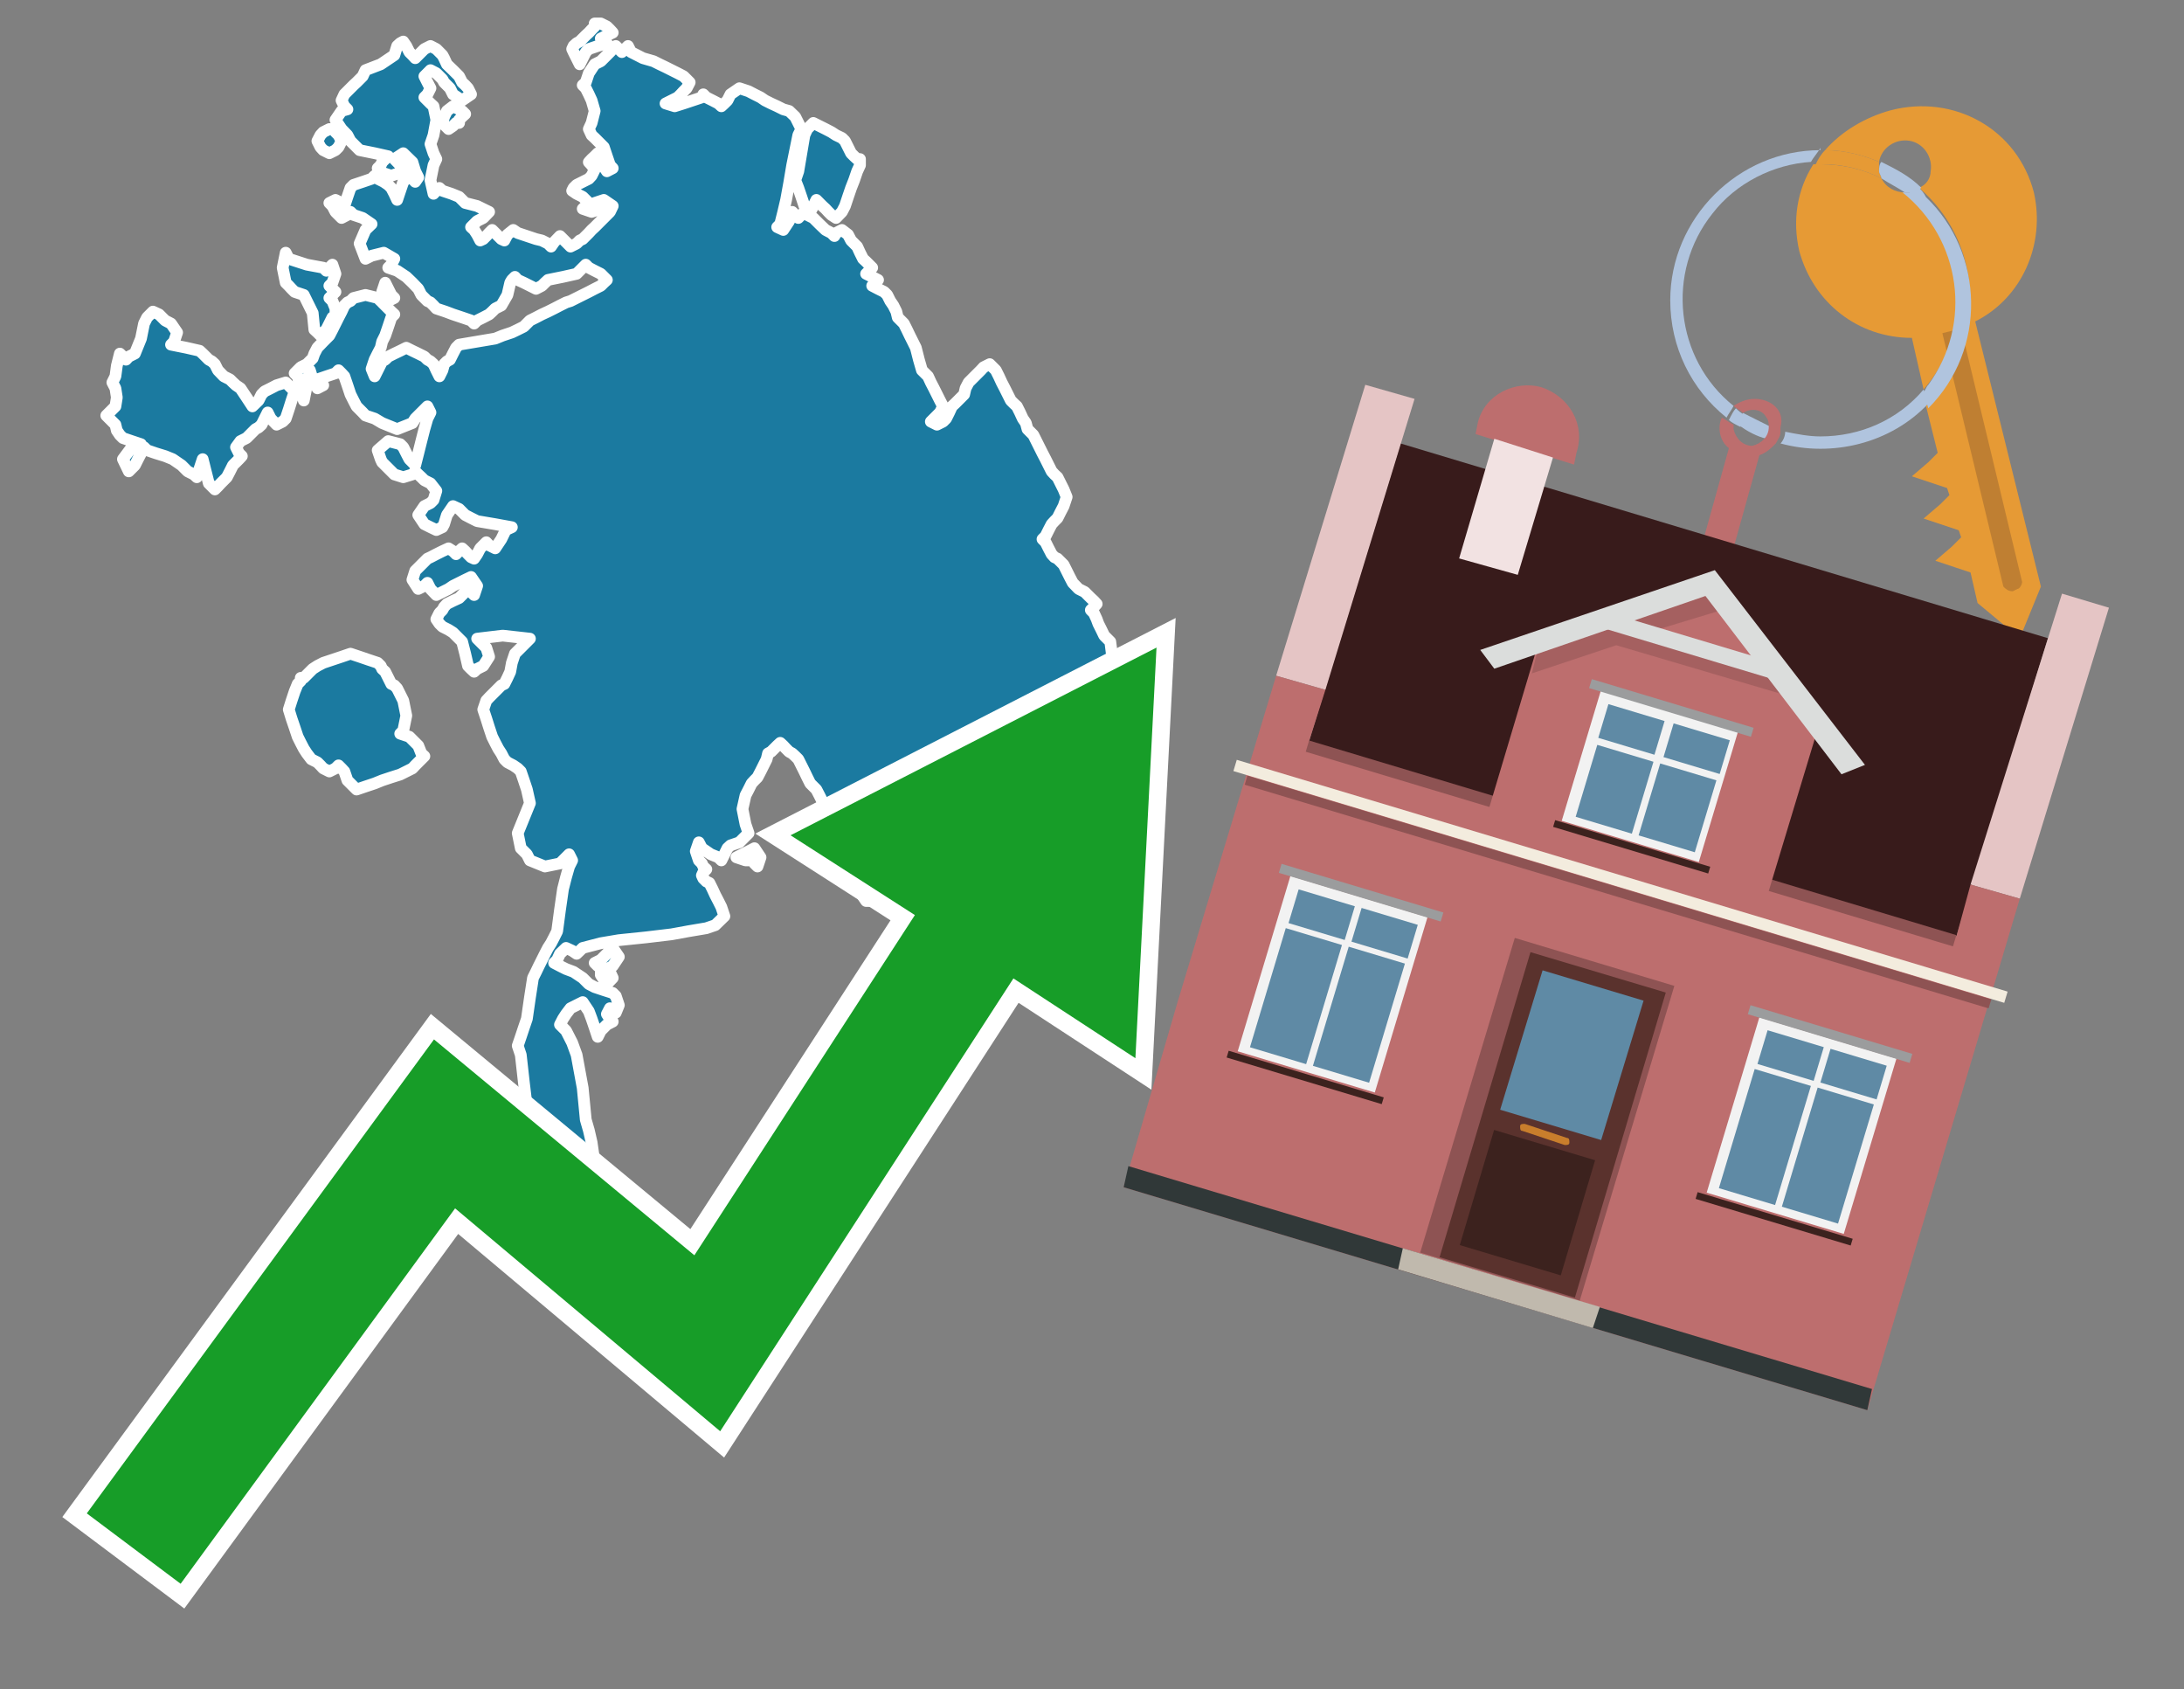 <?xml version="1.0" encoding="utf-8"?>
<!-- Generator: Adobe Illustrator 26.0.3, SVG Export Plug-In . SVG Version: 6.00 Build 0)  -->
<svg version="1.1" id="Text" xmlns="http://www.w3.org/2000/svg" xmlns:xlink="http://www.w3.org/1999/xlink" x="0px" y="0px"
	 width="93.1px" height="72px" viewBox="0 0 93.1 72" style="enable-background:new 0 0 93.1 72;" xml:space="preserve">
<rect x="0" y="0" width="93.1" height="72" fill="#808080" stroke="none"/>
<style type="text/css">
	.st0{fill:#1B7AA0;stroke:#FFFFFF;stroke-width:0.5;stroke-linejoin:round;}
	.st1{fill:none;stroke:#FFFFFF;stroke-width:1.5;stroke-miterlimit:10;}
	.st2{fill:#179D28;}
	.st3{fill:#E69A35;}
	.st4{fill:#B0C4DE;}
	.st5{fill:#BD6E6E;}
	.st6{fill:#BF7F32;}
	.st7{fill-rule:evenodd;clip-rule:evenodd;fill:#381B1B;}
	.st8{fill-rule:evenodd;clip-rule:evenodd;fill:#E5C5C5;}
	.st9{fill-rule:evenodd;clip-rule:evenodd;fill:#BD6E6E;}
	.st10{fill-rule:evenodd;clip-rule:evenodd;fill:#303838;}
	.st11{fill-rule:evenodd;clip-rule:evenodd;fill:#8E5353;}
	.st12{fill-rule:evenodd;clip-rule:evenodd;fill:#F3ECDE;}
	.st13{fill-rule:evenodd;clip-rule:evenodd;fill:#F2E2E2;}
	.st14{fill-rule:evenodd;clip-rule:evenodd;fill:#C0B9AD;}
	.st15{fill:#5A322D;}
	.st16{fill:#5F8AA5;}
	.st17{fill:#3C221E;}
	.st18{fill:#C87E2C;}
	.st19{opacity:0.5;fill-rule:evenodd;clip-rule:evenodd;fill:#8E5353;}
	.st20{fill-rule:evenodd;clip-rule:evenodd;fill:#DBDDDC;}
	.st21{fill-rule:evenodd;clip-rule:evenodd;fill:#F2F2F2;}
	.st22{fill-rule:evenodd;clip-rule:evenodd;fill:#5F8AA5;}
	.st23{fill-rule:evenodd;clip-rule:evenodd;fill:#9B9C9D;}
	.st24{fill-rule:evenodd;clip-rule:evenodd;fill:#3C221E;}
</style>
<path class="st0" d="M25.48,41.17L25.35,41.04L25.61,40.91L25.87,40.65L26.12,40.4L26.38,40.78L26.12,41.17L25.87,41.3L26.0,41.42L26.12,41.68L25.87,41.94L25.61,41.55L25.61,41.17ZM31.78,36.67L31.39,36.54L31.65,36.41L31.91,36.28L32.16,36.15L32.42,36.54L32.29,36.93L32.16,36.8L32.16,36.67ZM38.91,39.69L38.66,39.43L38.91,39.17L39.17,39.43L39.17,39.69ZM36.92,38.4L36.66,38.02L36.79,37.63L36.92,37.76L37.05,37.89L37.18,38.15L37.18,38.4ZM16.29,12.89L16.42,13.02L16.55,13.15L16.68,13.28L16.81,13.4L16.68,13.53L16.55,13.92L16.42,14.3L16.29,14.56L16.23,14.82L16.1,15.07L15.97,15.33L15.84,15.72L15.97,16.04L16.1,15.78L16.23,15.52L16.29,15.4L16.42,15.33L16.55,15.2L16.81,15.07L17.06,14.95L17.32,14.82L17.58,14.95L17.83,15.07L18.09,15.2L18.22,15.33L18.35,15.4L18.48,15.52L18.6,15.78L18.73,16.04L18.86,15.78L18.93,15.52L19.05,15.4L19.18,15.33L19.31,15.07L19.44,14.82L19.57,14.69L20.34,14.56L21.11,14.43L21.43,14.3L21.82,14.17L22.07,14.05L22.33,13.92L22.46,13.79L22.59,13.66L22.85,13.53L23.1,13.4L23.36,13.28L23.62,13.15L23.87,13.02L24.13,12.89L24.32,12.83L24.58,12.7L24.84,12.57L25.1,12.44L25.35,12.31L25.61,12.18L25.74,12.05L25.87,11.93L25.74,11.8L25.61,11.67L25.35,11.54L25.1,11.41L24.97,11.28L24.84,11.41L24.71,11.54L24.58,11.67L24.0,11.8L23.36,11.93L23.23,12.05L23.1,12.18L22.85,12.31L22.59,12.18L22.33,12.05L22.07,11.93L21.95,11.8L21.82,11.93L21.75,12.05L21.63,12.57L21.37,13.02L21.11,13.15L20.98,13.28L20.85,13.4L20.6,13.53L20.34,13.66L20.21,13.79L20.08,13.66L19.7,13.53L19.31,13.4L18.99,13.28L18.6,13.15L18.48,13.02L18.35,12.89L18.22,12.83L18.09,12.7L17.96,12.57L17.83,12.31L17.58,12.05L17.32,11.8L16.93,11.54L16.55,11.41L16.68,11.28L16.81,11.03L16.36,10.77L15.84,10.9L15.58,11.03L15.33,10.38L15.58,9.8L15.84,9.55L15.46,9.29L15.07,9.16L14.94,9.03L14.81,9.16L14.56,9.29L14.3,9.03L14.17,8.78L14.04,8.65L14.3,8.52L14.56,8.65L14.68,8.78L14.81,8.39L14.94,8.01L15.07,7.88L15.46,7.75L15.84,7.62L15.97,7.49L16.1,7.62L16.36,7.75L16.55,7.88L16.68,8.01L16.81,8.26L16.93,8.52L17.06,8.13L17.19,7.75L17.32,7.62L17.45,7.49L17.58,7.62L17.7,7.75L17.83,7.56L17.7,7.3L17.58,6.91L17.19,6.53L16.81,6.78L17.06,7.04L17.32,7.17L17.19,7.3L17.06,7.36L16.68,7.49L16.29,7.36L16.23,7.3L16.1,7.17L16.23,7.04L16.29,6.91L16.42,6.78L16.55,6.66L15.97,6.53L15.33,6.4L15.2,6.27L15.07,6.14L14.94,6.01L14.81,5.76L14.56,5.5L14.3,5.11L14.56,4.73L14.81,4.66L14.68,4.53L14.56,4.28L14.68,4.02L14.81,3.89L14.94,3.76L15.07,3.63L15.2,3.51L15.33,3.38L15.46,3.25L15.58,2.99L16.23,2.74L16.81,2.35L16.93,1.96L17.06,1.84L17.19,1.77L17.32,1.96L17.45,2.22L17.58,2.35L17.7,2.48L17.83,2.35L17.96,2.22L18.09,2.09L18.35,1.96L18.6,2.09L18.73,2.22L18.86,2.35L18.93,2.48L19.05,2.74L19.31,2.99L19.57,3.25L19.7,3.51L19.83,3.63L19.95,3.76L20.08,4.02L19.7,4.28L19.31,4.02L19.18,3.76L19.05,3.63L18.93,3.51L18.86,3.38L18.73,3.25L18.6,3.12L18.35,2.99L18.09,3.25L18.22,3.51L18.35,3.76L18.22,4.02L18.09,4.15L18.22,4.28L18.35,4.41L18.48,4.53L18.6,5.11L18.48,5.76L18.35,6.14L18.48,6.53L18.6,6.78L18.48,7.04L18.35,7.68L18.48,8.26L18.6,8.13L18.73,8.01L18.86,8.13L19.25,8.26L19.57,8.39L19.7,8.52L19.83,8.65L20.34,8.78L20.85,9.03L20.6,9.29L20.34,9.42L20.21,9.55L20.08,9.68L20.21,9.8L20.34,10.0L20.47,10.25L20.6,10.19L20.73,10.06L20.85,9.93L20.98,9.8L21.11,9.93L21.24,10.06L21.37,10.19L21.5,10.25L21.63,10.0L21.88,9.8L22.07,9.93L22.46,10.06L22.85,10.19L23.1,10.25L23.36,10.38L23.49,10.51L23.62,10.32L23.87,10.06L24.13,10.32L24.32,10.51L24.58,10.38L24.71,10.25L24.84,10.19L24.97,10.06L25.1,9.93L25.22,9.8L25.35,9.68L25.48,9.55L25.61,9.42L25.74,9.29L25.87,9.16L26.0,9.03L26.12,8.78L25.74,8.52L25.35,8.65L25.48,8.78L25.61,8.9L25.22,9.03L24.84,8.9L24.97,8.78L25.1,8.65L24.97,8.52L24.84,8.39L24.58,8.26L24.39,8.13L24.45,8.01L24.58,7.88L24.84,7.75L25.1,7.62L25.22,7.49L25.35,7.23L25.22,7.04L25.1,6.91L25.22,6.78L25.35,6.66L25.48,6.53L25.61,6.91L25.87,7.3L26.12,7.17L26.0,7.04L25.87,6.66L25.74,6.27L25.61,6.14L25.48,6.01L25.35,5.88L25.22,5.76L25.1,5.5L25.22,5.24L25.35,4.73L25.22,4.28L25.1,4.02L24.97,3.76L24.84,3.63L24.97,3.51L25.1,3.12L25.35,2.74L25.61,2.61L25.74,2.48L25.87,2.35L26.0,2.22L26.12,2.09L26.25,1.96L26.38,2.09L26.51,2.22L26.64,2.09L26.77,1.96L26.9,2.22L27.41,2.48L27.86,2.61L28.12,2.74L28.37,2.86L28.63,2.99L28.89,3.12L29.14,3.25L29.4,3.51L29.27,3.76L29.14,3.89L29.02,4.02L28.89,4.15L28.63,4.28L28.37,4.41L28.76,4.53L29.14,4.41L29.53,4.28L29.92,4.15L29.98,4.02L30.11,4.15L30.37,4.28L30.62,4.41L30.75,4.53L30.88,4.41L31.01,4.28L31.14,4.02L31.52,3.76L31.91,3.89L32.16,4.02L32.42,4.15L32.61,4.28L32.87,4.41L33.13,4.53L33.39,4.66L33.64,4.73L33.9,4.98L34.03,5.24L34.16,5.5L34.03,5.76L33.9,6.4L33.77,7.04L33.64,7.81L33.51,8.52L33.39,9.03L33.26,9.55L33.13,9.68L33.39,9.8L33.64,9.42L33.77,9.03L33.9,9.16L34.03,9.29L34.16,9.16L34.29,9.03L34.41,9.16L34.67,9.29L34.93,9.55L35.19,9.8L35.44,9.93L35.57,10.06L35.64,9.93L35.89,9.8L36.15,10.0L36.28,10.25L36.41,10.38L36.54,10.51L36.66,10.77L36.79,11.03L36.92,11.15L37.05,11.28L37.18,11.41L37.05,11.54L36.92,11.67L37.18,11.8L37.43,11.93L37.31,12.05L37.18,12.18L37.43,12.31L37.69,12.44L37.82,12.57L37.95,12.83L38.08,13.02L38.21,13.28L38.27,13.53L38.4,13.66L38.53,13.79L38.66,14.05L38.78,14.3L38.91,14.56L39.04,14.82L39.17,15.33L39.3,15.78L39.43,15.91L39.56,16.04L39.68,16.3L39.81,16.55L39.94,16.81L40.07,17.07L40.2,17.32L40.07,17.58L39.94,17.71L39.81,17.84L39.68,17.97L39.94,18.1L40.2,17.97L40.33,17.84L40.46,17.58L40.58,17.32L40.71,17.2L40.84,17.07L40.97,16.94L41.1,16.81L41.16,16.55L41.29,16.3L41.42,16.17L41.55,16.04L41.68,15.91L41.81,15.78L41.93,15.65L42.19,15.52L42.45,15.78L42.58,16.04L42.7,16.3L42.83,16.55L42.96,16.81L43.09,17.07L43.22,17.2L43.35,17.32L43.48,17.58L43.6,17.84L43.73,18.03L43.8,18.29L43.93,18.42L44.05,18.54L44.18,18.8L44.31,19.06L44.44,19.32L44.57,19.57L44.7,19.83L44.83,20.09L44.95,20.22L45.08,20.34L45.21,20.6L45.34,20.86L45.47,21.18L45.34,21.57L45.21,21.82L45.08,22.08L44.95,22.21L44.83,22.34L44.7,22.59L44.57,22.85L44.44,22.98L44.57,23.11L44.7,23.37L44.83,23.62L44.95,23.75L45.08,23.81L45.21,23.94L45.34,24.07L45.47,24.33L45.6,24.59L45.73,24.84L45.98,25.1L46.24,25.23L46.37,25.36L46.5,25.49L46.63,25.61L46.75,25.74L46.63,25.87L46.5,26.0L46.63,26.13L46.75,26.39L46.82,26.58L46.95,26.84L47.07,27.09L47.2,27.22L47.33,27.35L47.46,28.38L47.33,29.34L47.2,30.11L47.07,30.88L46.95,31.53L46.82,32.11L46.75,32.23L46.37,32.36L45.98,32.49L45.73,32.62L45.47,32.88L45.6,33.13L45.73,33.39L45.6,33.65L45.47,33.78L45.21,33.9L44.95,34.03L44.7,34.16L44.44,34.29L44.18,34.42L43.93,34.61L43.8,34.87L43.73,34.74L43.6,34.68L43.48,34.29L43.35,33.9L43.22,34.03L43.09,34.16L42.96,34.68L42.7,35.13L42.45,35.25L42.06,35.38L41.68,35.25L41.55,35.13L41.42,35.25L41.23,35.38L40.97,35.51L40.71,35.64L40.46,35.77L40.33,35.9L40.2,36.03L39.94,36.15L39.68,36.54L39.81,36.93L39.94,37.05L40.07,37.18L40.2,37.38L40.33,37.63L40.46,37.89L40.2,38.15L39.94,38.28L39.81,38.4L39.68,38.53L39.43,38.66L39.17,38.79L39.04,38.92L38.91,38.79L38.78,38.66L38.66,38.4L38.53,38.15L38.4,37.89L38.27,37.63L38.21,37.57L38.08,37.44L37.95,37.18L37.82,36.93L37.69,37.05L37.43,37.18L37.18,37.05L37.05,36.93L36.92,36.67L36.41,36.41L35.89,36.03L35.76,35.64L35.64,35.38L35.57,35.13L35.44,35.0L35.31,34.87L35.19,34.48L35.06,34.16L34.93,33.9L34.8,33.65L34.67,33.52L34.54,33.39L34.41,33.13L34.29,32.88L34.16,32.62L34.03,32.36L33.9,32.23L33.77,32.11L33.64,32.04L33.51,31.91L33.39,31.78L33.26,31.66L33.13,31.78L33.0,31.91L32.87,32.04L32.74,32.11L32.68,32.36L32.55,32.62L32.42,32.88L32.29,33.13L32.16,33.26L32.04,33.39L31.91,33.65L31.78,33.9L31.65,34.48L31.78,35.13L31.91,35.51L31.52,35.9L31.14,36.03L31.01,36.15L30.88,36.41L30.75,36.67L30.62,36.54L30.3,36.41L29.92,36.15L29.79,35.9L29.66,36.28L29.79,36.67L29.92,36.8L29.98,36.93L30.11,37.05L29.98,37.18L29.92,37.31L29.98,37.44L30.11,37.57L30.24,37.63L30.37,37.89L30.49,38.15L30.62,38.4L30.75,38.66L30.88,39.05L30.49,39.43L30.11,39.56L29.34,39.69L28.63,39.82L27.54,39.95L26.38,40.07L25.61,40.2L24.84,40.4L24.58,40.65L24.39,40.52L24.13,40.4L23.87,40.65L23.75,40.91L23.62,41.04L23.87,41.17L24.13,41.3L24.45,41.42L24.84,41.68L25.1,41.94L25.35,42.07L25.74,42.2L26.12,42.32L26.25,42.45L26.38,42.84L26.25,43.16L26.12,43.1L26.0,42.97L25.87,43.22L26.0,43.42L26.12,43.54L25.87,43.67L25.61,43.93L25.48,44.19L25.35,43.8L25.22,43.42L25.1,43.1L24.84,42.71L24.58,42.84L24.32,42.97L24.13,43.22L24.0,43.42L23.87,43.67L24.13,43.93L24.39,44.44L24.58,44.96L24.84,46.37L24.97,47.72L25.1,48.17L25.22,48.69L25.35,49.59L25.1,50.49L24.84,50.74L24.13,51.0L23.36,50.49L23.23,49.97L23.1,49.84L23.23,49.71L23.36,49.07L23.23,48.49L23.1,48.37L22.97,48.24L22.85,47.85L22.72,47.47L22.59,47.34L22.46,47.21L22.33,46.12L22.2,44.96L22.07,44.57L22.2,44.19L22.33,43.8L22.46,43.42L22.59,42.52L22.72,41.68L22.85,41.42L22.97,41.17L23.1,40.91L23.23,40.65L23.36,40.4L23.49,40.2L23.62,39.95L23.75,39.69L23.87,38.79L24.0,37.89L24.13,37.38L24.26,36.93L24.39,36.67L24.26,36.41L24.13,36.54L24.0,36.67L23.87,36.8L23.23,36.93L22.59,36.67L22.46,36.41L22.33,36.28L22.2,36.15L22.07,35.51L22.33,34.87L22.59,34.23L22.46,33.65L22.33,33.26L22.2,32.88L22.07,32.75L21.88,32.62L21.63,32.49L21.5,32.36L21.37,32.11L21.24,31.91L21.11,31.66L20.98,31.4L20.85,31.01L20.73,30.63L20.6,30.24L20.73,29.86L20.85,29.73L20.98,29.6L21.11,29.47L21.24,29.34L21.37,29.21L21.5,29.15L21.63,28.89L21.75,28.63L21.82,28.25L21.95,27.86L22.07,27.74L22.2,27.61L22.33,27.48L22.46,27.35L22.59,27.22L21.43,27.09L20.34,27.22L20.47,27.35L20.6,27.48L20.73,27.61L20.85,27.99L20.6,28.38L20.34,28.51L20.21,28.63L20.08,28.51L19.95,28.38L19.83,27.86L19.7,27.35L19.57,27.22L19.44,27.09L19.31,26.96L19.12,26.84L18.86,26.71L18.73,26.58L18.6,26.39L18.73,26.13L18.86,26.0L18.93,25.87L19.05,25.74L19.31,25.61L19.57,25.49L19.7,25.36L19.83,25.23L19.95,25.1L20.08,25.23L20.21,25.36L20.34,24.97L20.08,24.59L19.83,24.71L19.57,24.84L19.31,24.97L19.12,25.1L18.86,25.23L18.6,25.36L18.35,25.1L18.22,24.84L18.09,24.97L17.83,25.1L17.58,24.71L17.7,24.33L17.83,24.2L17.96,24.07L18.09,23.94L18.22,23.81L18.35,23.75L18.6,23.62L18.86,23.49L19.12,23.37L19.31,23.49L19.44,23.62L19.57,23.49L19.7,23.37L19.83,23.49L19.95,23.62L20.08,23.75L20.21,23.81L20.34,23.62L20.47,23.37L20.6,23.24L20.73,23.11L20.85,23.24L21.11,23.37L21.37,22.98L21.56,22.59L21.82,22.47L21.11,22.34L20.34,22.21L20.08,22.08L19.83,21.95L19.7,21.82L19.57,21.69L19.31,21.57L19.05,21.95L18.93,22.34L18.86,22.47L18.6,22.59L18.35,22.47L18.09,22.34L17.83,21.95L18.09,21.57L18.35,21.44L18.48,21.31L18.6,20.92L18.35,20.6L18.09,20.47L17.96,20.34L17.83,20.22L17.7,20.09L17.58,20.22L17.19,20.34L16.81,20.22L16.68,20.09L16.55,19.96L16.42,19.83L16.29,19.7L16.23,19.57L16.1,19.19L16.55,18.8L17.06,18.93L17.19,19.06L17.32,19.32L17.45,19.57L17.58,19.7L17.7,19.83L17.83,19.32L17.96,18.8L18.09,18.29L18.22,17.84L18.35,17.58L18.22,17.32L18.09,17.45L17.96,17.58L17.83,17.71L17.7,17.84L17.58,18.03L16.93,18.29L16.29,18.03L15.97,17.84L15.58,17.71L15.46,17.58L15.33,17.45L15.2,17.32L15.07,17.07L14.94,16.81L14.81,16.42L14.68,16.04L14.56,15.91L14.43,15.78L14.3,15.91L13.91,16.04L13.53,16.17L13.66,16.3L13.78,16.42L13.53,16.55L13.33,16.17L13.21,15.78L13.08,16.42L12.95,17.07L12.82,16.55L12.69,16.04L12.56,15.91L12.69,15.78L12.82,15.65L13.08,15.52L13.33,15.27L13.4,15.07L13.53,14.82L13.78,14.56L14.04,14.3L14.17,14.05L14.3,13.79L14.43,13.53L14.56,13.28L14.68,13.02L14.81,12.89L14.94,12.83L15.07,12.7L15.58,12.57L16.1,12.7L16.23,12.83L16.29,12.83ZM36.66,7.04L36.54,7.3L36.41,7.68L36.28,8.01L36.15,8.39L36.02,8.78L35.89,9.03L35.64,9.29L35.44,9.16L35.31,9.03L35.19,8.9L35.06,8.78L34.93,8.65L34.8,8.52L34.67,8.78L34.54,9.03L34.41,8.9L34.29,8.78L34.16,8.39L34.03,8.01L33.9,7.68L34.03,7.3L34.16,6.53L34.29,5.76L34.41,5.5L34.67,5.24L34.93,5.37L35.19,5.5L35.44,5.63L35.64,5.76L35.89,5.88L36.02,6.01L36.15,6.27L36.28,6.53L36.41,6.66L36.54,6.78L36.66,6.78ZM25.61,1.0L25.87,1.13L26.0,1.26L26.12,1.39L25.87,1.51L25.61,1.64L25.74,1.77L25.87,1.84L25.48,1.96L25.1,2.09L24.97,2.22L24.84,2.48L24.71,2.74L24.58,2.48L24.45,2.22L24.39,2.09L24.45,1.96L24.58,1.84L24.71,1.77L24.84,1.64L24.97,1.51L25.1,1.39L25.22,1.26L25.35,1.13L25.35,1.0ZM12.95,28.89L13.08,28.76L13.21,28.63L13.33,28.51L13.53,28.38L13.78,28.25L14.17,28.12L14.56,27.99L14.94,27.86L15.33,27.99L15.71,28.12L16.1,28.25L16.23,28.38L16.29,28.51L16.42,28.63L16.55,28.89L16.68,29.15L16.81,29.21L16.93,29.34L17.06,29.6L17.19,29.86L17.32,30.5L17.19,31.14L17.06,31.27L17.45,31.4L17.83,31.78L17.96,32.11L18.09,32.23L17.96,32.36L17.83,32.49L17.7,32.62L17.58,32.75L17.32,32.88L17.06,33.01L16.68,33.13L16.29,33.26L15.97,33.39L15.58,33.52L15.2,33.65L14.81,33.26L14.68,32.88L14.56,32.75L14.43,32.62L14.3,32.75L14.04,32.88L13.78,32.75L13.66,32.62L13.53,32.49L13.27,32.36L13.08,32.11L12.95,31.91L12.82,31.66L12.69,31.4L12.56,31.01L12.43,30.63L12.31,30.24L12.43,29.86L12.56,29.47L12.69,29.15L12.82,29.02L12.82,28.89ZM16.29,12.44L16.42,12.05L16.55,12.31L16.68,12.57L16.81,12.7L16.55,12.83L16.29,12.83ZM19.44,5.24L19.31,5.37L19.12,5.5L18.86,5.24L18.93,4.98L19.05,4.73L19.31,4.53L19.57,4.66L19.7,4.73L19.83,4.86L19.7,4.98L19.57,5.11L19.57,5.24ZM6.01,19.32L5.88,19.57L5.75,19.83L5.49,20.09L5.24,19.57L5.62,19.06L6.01,19.06ZM6.01,18.93L5.62,18.8L5.24,18.67L5.11,18.54L4.98,18.35L4.92,18.1L4.79,17.97L4.66,17.84L4.53,17.71L4.66,17.58L4.79,17.45L4.92,17.32L4.98,16.94L4.92,16.55L4.79,16.3L4.92,16.04L4.98,15.59L5.11,15.07L5.24,15.2L5.37,15.33L5.49,15.2L5.75,15.07L6.01,14.43L6.14,13.79L6.27,13.53L6.52,13.28L6.78,13.4L6.91,13.53L7.04,13.66L7.29,13.79L7.55,14.17L7.42,14.56L7.29,14.69L7.94,14.82L8.51,14.95L8.64,15.07L8.77,15.2L8.9,15.33L9.03,15.4L9.16,15.52L9.29,15.78L9.54,16.04L9.8,16.17L9.93,16.3L10.06,16.42L10.25,16.55L10.51,16.94L10.76,17.32L11.02,17.07L11.15,16.81L11.28,16.68L11.54,16.55L11.79,16.42L12.18,16.3L12.56,16.68L12.43,17.07L12.31,17.45L12.18,17.84L12.05,17.97L11.79,18.1L11.54,17.84L11.41,17.58L11.28,17.84L11.15,18.1L11.02,18.22L10.89,18.29L10.76,18.42L10.64,18.54L10.51,18.67L10.25,18.8L10.06,19.06L10.19,19.32L10.31,19.44L10.19,19.57L10.06,19.7L9.93,19.83L9.8,20.09L9.67,20.34L9.54,20.47L9.41,20.6L9.29,20.73L9.16,20.86L9.03,20.73L8.9,20.6L8.77,20.09L8.64,19.57L8.51,19.96L8.39,20.34L8.26,20.22L8.0,20.09L7.74,19.83L7.36,19.57L7.04,19.44L6.65,19.32L6.27,19.19L6.14,19.06L6.01,19.06ZM14.17,13.53L14.04,13.79L13.91,14.05L13.78,14.17L13.66,14.3L13.53,14.17L13.4,14.05L13.33,13.34L12.95,12.57L12.56,12.44L12.43,12.31L12.31,12.18L12.18,12.05L12.05,11.41L12.18,10.77L12.31,11.03L13.08,11.28L13.78,11.41L13.91,11.54L14.04,11.41L14.17,11.28L14.3,11.67L14.17,12.05L14.04,12.18L14.17,12.31L14.3,12.44L14.17,12.57L14.04,12.7L14.17,12.83L14.3,13.15L14.3,13.53ZM14.3,5.63L14.43,5.76L14.56,6.01L14.43,6.27L14.3,6.4L14.04,6.53L13.78,6.4L13.66,6.27L13.53,6.01L13.66,5.76L13.78,5.63L14.04,5.5L14.3,5.5Z"/>
<polygon class="st1" points="49.3,27.6 33.7,35.6 39,39 29.6,53.5 18.5,44.3 3.7,64.5 7.7,67.5 19.4,51.5 30.7,61 43.2,41.7 
	48.4,45.1 "/>
<polygon class="st2" points="49.3,27.6 33.7,35.6 39,39 29.6,53.5 18.5,44.3 3.7,64.5 7.7,67.5 19.4,51.5 30.7,61 43.2,41.7 
	48.4,45.1 "/>
<path class="st3" d="M80.2,7.6c0-0.1-0.1-0.2-0.1-0.3c0-0.1,0-0.3,0-0.4c-0.7-0.3-1.5-0.5-2.3-0.5c-0.2,0.2-0.3,0.4-0.4,0.6
	c0.1,0,0.2,0,0.3,0C78.5,7,79.4,7.2,80.2,7.6z"/>
<path class="st4" d="M77.6,6.4c-3.5,0-6.4,2.9-6.4,6.4c0,2,0.9,3.8,2.4,5c0.1-0.2,0.2-0.3,0.3-0.5c-2.5-2-2.9-5.7-0.9-8.2
	c1-1.3,2.6-2.1,4.2-2.2c0.1-0.2,0.3-0.4,0.4-0.6V6.4z"/>
<path class="st3" d="M84.2,13.7c2-1,3-3.3,2.5-5.5C86,5.5,83.3,4,80.6,4.7c-1.1,0.3-2.1,0.9-2.8,1.7c0.8,0,1.6,0.2,2.3,0.5
	c0.1-0.6,0.7-1,1.3-0.9c0.6,0.1,1,0.7,0.9,1.3c0,0.3-0.2,0.6-0.5,0.7c2.7,2.3,2.9,6.4,0.6,9c-0.1,0.1-0.2,0.2-0.3,0.3l0.5,2
	l-0.4,0.4l-0.7,0.6l0.9,0.3l0.6,0.2l0.1,0.3l-0.4,0.4L82,22.1l0.9,0.3l0.6,0.2l0.1,0.3l-0.4,0.4l-0.7,0.6l0.9,0.3l0.6,0.2l0.3,1.3
	l1.8,1.5L87,25L84.2,13.7z"/>
<path class="st3" d="M81.2,8.2c-0.4,0-0.8-0.2-1-0.6C79.4,7.2,78.5,7,77.6,7c-0.1,0-0.2,0-0.3,0c-0.7,1.1-0.9,2.4-0.6,3.7
	c0.6,2.2,2.5,3.7,4.8,3.7l0.5,2.2c2.1-2.4,1.9-6.1-0.6-8.2C81.3,8.3,81.2,8.3,81.2,8.2z"/>
<path class="st4" d="M74.1,18.1c0.4,0.3,0.8,0.5,1.2,0.6c0.1-0.1,0.2-0.3,0.2-0.5l0,0c-0.4-0.2-0.8-0.4-1.2-0.6
	C74.2,17.8,74.1,17.9,74.1,18.1z"/>
<path class="st4" d="M74.4,17.7c-0.2-0.1-0.3-0.2-0.4-0.3c-0.1,0.1-0.2,0.3-0.3,0.5c0.1,0.1,0.3,0.2,0.5,0.3
	C74.1,17.9,74.2,17.8,74.4,17.7z"/>
<path class="st5" d="M74.8,17c-0.3,0-0.6,0.1-0.9,0.3c0.1,0.1,0.3,0.2,0.4,0.3c0.3-0.2,0.8-0.2,1,0.2c0.1,0.1,0.1,0.3,0.1,0.4l0,0
	c0,0.4-0.3,0.7-0.7,0.8c-0.4,0-0.7-0.3-0.8-0.7c0,0,0,0,0-0.1v-0.1c-0.2-0.1-0.3-0.2-0.5-0.3c-0.2,0.4-0.1,1,0.3,1.3l-1.2,4.3
	l1.3,0.3l1.2-4.3c0.3-0.1,0.5-0.3,0.7-0.5c0.1-0.2,0.2-0.3,0.2-0.5c0-0.1,0-0.1,0-0.2C76.1,17.5,75.5,17,74.8,17z"/>
<path class="st6" d="M86,25.1l-0.2,0.1c-0.2,0-0.3-0.1-0.4-0.2l0,0l-2.6-10.8l0.8-0.2l2.6,10.8C86.2,24.9,86.1,25.1,86,25.1L86,25.1
	z"/>
<path class="st4" d="M80.1,7.3c0,0.1,0.1,0.2,0.1,0.3c0.3,0.2,0.7,0.4,1,0.6c0.1,0,0.2,0,0.3,0c0.1,0,0.3-0.1,0.4-0.2
	c-0.5-0.5-1.1-0.8-1.7-1.1C80.1,7,80.1,7.2,80.1,7.3z"/>
<path class="st4" d="M77.6,18.6c-0.5,0-1-0.1-1.5-0.2c0,0.2-0.1,0.4-0.2,0.5c2.2,0.6,4.7,0,6.3-1.7L82,16.6
	C80.9,17.9,79.3,18.6,77.6,18.6z"/>
<path class="st4" d="M81.8,8c-0.1,0.1-0.2,0.1-0.4,0.2c-0.1,0-0.2,0-0.3,0c2.5,2,3,5.6,1.1,8.2c-0.1,0.1-0.1,0.2-0.2,0.3l0.2,0.7
	c2.5-2.5,2.4-6.6-0.1-9C82,8.2,81.9,8.1,81.8,8L81.8,8z"/>
<g>
	<polygon class="st7" points="55.8,31.6 83.4,39.9 87.3,27.2 59.7,18.9 55.8,31.6 	"/>
	<polygon class="st8" points="54.4,28.8 56.5,29.4 60.3,17 58.2,16.4 54.4,28.8 	"/>
	<polygon class="st8" points="84,37.7 86.1,38.3 89.9,25.9 87.9,25.3 84,37.7 	"/>
	<polygon class="st9" points="50.2,42.7 54.4,28.8 56.5,29.4 55.8,31.6 83.4,39.9 84,37.7 86.1,38.3 79.6,60.1 47.9,50.6 	"/>
	<polygon class="st10" points="47.9,50.6 48.1,49.7 79.8,59.2 79.6,60.1 47.9,50.6 	"/>
	
		<rect x="55.1" y="35.8" transform="matrix(-0.958 -0.288 0.288 -0.958 125.727 90.499)" class="st11" width="28.8" height="0.5"/>
	<path class="st9" d="M67.2,19.3l-0.1,0.5l-4.2-1.3L63,18c0.3-1.2,1.6-1.8,2.7-1.5l0,0C66.9,16.9,67.6,18.1,67.2,19.3z"/>
	
		<rect x="51.9" y="37.3" transform="matrix(0.958 0.288 -0.288 0.958 13.744 -18.297)" class="st12" width="34.3" height="0.5"/>
	
		<rect x="52.4" y="37.8" transform="matrix(0.958 0.288 -0.288 0.958 13.863 -18.242)" class="st11" width="33.1" height="0.4"/>
	<polygon class="st13" points="63.7,18.7 66.2,19.5 64.7,24.5 62.2,23.8 63.7,18.7 	"/>
	<g>
		<polygon class="st14" points="59.6,54.1 59.8,53.2 68.2,55.7 67.9,56.6 59.6,54.1 		"/>
		<g>
			
				<rect x="62.5" y="40.7" transform="matrix(-0.958 -0.288 0.288 -0.958 115.496 112.421)" class="st11" width="7.1" height="14"/>
			<g transform="matrix( 0.861, 0, 0, 0.861, 2148,666.7) ">
				<g>
					<g>
						<g id="Symbol_9_0_Layer2_0_MEMBER_8_MEMBER_12_MEMBER_0_FILL_00000068661617136642869190000009105610180127818117_">
							<path class="st15" d="M-2412.3-725.2l-6.7-2l-4.5,15.1l6.7,2L-2412.3-725.2z"/>
						</g>
					</g>
				</g>
			</g>
			<g transform="matrix( 0.861, 0, 0, 0.861, 2148,666.7) ">
				<g>
					<g id="Symbol_9_0_Layer2_0_MEMBER_8_MEMBER_12_MEMBER_1_MEMBER_1_FILL_00000096743352124702272400000008959002060142450612_">
						<path class="st16" d="M-2418.4-726.3l-2.1,6.9l5,1.5l2.1-6.9L-2418.4-726.3z"/>
					</g>
				</g>
			</g>
			<g transform="matrix( 0.861, 0, 0, 0.861, 2148,666.7) ">
				<g>
					<g id="Symbol_9_0_Layer2_0_MEMBER_8_MEMBER_12_MEMBER_1_MEMBER_1_FILL_00000002379219367519206220000006020086178066684857_">
						<path class="st17" d="M-2420.8-718.4l-1.7,5.7l5,1.5l1.7-5.7L-2420.8-718.4z"/>
					</g>
				</g>
			</g>
			<path class="st18" d="M66.8,48.5l-1.8-0.6c-0.1,0-0.2,0-0.2,0.1l0,0c0,0.1,0,0.2,0.1,0.2l1.8,0.6c0.1,0,0.2,0,0.2-0.1l0,0
				C66.9,48.6,66.9,48.5,66.8,48.5z"/>
		</g>
	</g>
	<polygon class="st9" points="63.4,34.7 75.3,38.3 77.6,30.7 72.9,24.8 65.7,27 	"/>
	<path class="st19" d="M65.6,27.5l1.5-0.5l0,0l0,0l5.9-2l0.4,1L70.1,27c2.1,0.6,5.9,1.8,6,1.8l0.6,1l-7.8-2.3l-3.6,1.2L65.6,27.5z"
		/>
	<polygon class="st20" points="63.1,27.7 73.1,24.3 73.1,24.3 73.1,24.3 79.5,32.6 78.5,33 72.7,25.4 63.7,28.5 	"/>
	
		<rect x="68.2" y="27.2" transform="matrix(-0.958 -0.288 0.288 -0.958 132.968 74.613)" class="st20" width="7.6" height="0.7"/>
	<g>
		
			<rect x="73.8" y="44.1" transform="matrix(-0.958 -0.288 0.288 -0.958 136.596 116.09)" class="st21" width="6.1" height="7.8"/>
		<g>
			<g>
				
					<rect x="72.6" y="47.2" transform="matrix(0.288 -0.958 0.958 0.288 7.147 106.596)" class="st22" width="5.3" height="2.5"/>
			</g>
			<g>
				
					<rect x="75.5" y="43.7" transform="matrix(0.288 -0.958 0.958 0.288 11.309 105.089)" class="st22" width="1.5" height="2.5"/>
			</g>
		</g>
		<g>
			<g>
				<rect x="75.3" y="48" transform="matrix(0.288 -0.958 0.958 0.288 8.287 109.743)" class="st22" width="5.3" height="2.5"/>
			</g>
			<g>
				
					<rect x="78.2" y="44.5" transform="matrix(0.288 -0.958 0.958 0.288 12.448 108.237)" class="st22" width="1.5" height="2.5"/>
			</g>
		</g>
		
			<rect x="74.4" y="43.8" transform="matrix(-0.958 -0.288 0.288 -0.958 140.065 108.687)" class="st23" width="7.2" height="0.4"/>
		
			<rect x="72.2" y="51.7" transform="matrix(-0.958 -0.288 0.288 -0.958 133.169 123.406)" class="st24" width="6.9" height="0.3"/>
	</g>
	<g>
		
			<rect x="53.8" y="38.1" transform="matrix(-0.958 -0.288 0.288 -0.958 99.173 98.557)" class="st21" width="6.1" height="7.8"/>
		<g>
			<g>
				
					<rect x="52.6" y="41.2" transform="matrix(0.288 -0.958 0.958 0.288 -1.335 83.159)" class="st22" width="5.3" height="2.5"/>
			</g>
			<g>
				
					<rect x="55.5" y="37.7" transform="matrix(0.288 -0.958 0.958 0.288 2.827 81.653)" class="st22" width="1.5" height="2.5"/>
			</g>
		</g>
		<g>
			<g>
				<rect x="55.3" y="42" transform="matrix(0.288 -0.958 0.958 0.288 -0.195 86.307)" class="st22" width="5.3" height="2.5"/>
			</g>
			<g>
				
					<rect x="58.2" y="38.5" transform="matrix(0.288 -0.958 0.958 0.288 3.966 84.801)" class="st22" width="1.5" height="2.5"/>
			</g>
		</g>
		
			<rect x="54.4" y="37.8" transform="matrix(-0.958 -0.288 0.288 -0.958 102.642 91.154)" class="st23" width="7.2" height="0.4"/>
		
			<rect x="52.2" y="45.7" transform="matrix(-0.958 -0.288 0.288 -0.958 95.746 105.872)" class="st24" width="6.9" height="0.3"/>
	</g>
	<g>
		
			<rect x="67.4" y="30.3" transform="matrix(-0.958 -0.288 0.288 -0.958 128.26 85.178)" class="st21" width="6.1" height="5.8"/>
		<g>
			<g>
				
					<rect x="67.2" y="32.4" transform="matrix(0.288 -0.958 0.958 0.288 16.775 89.858)" class="st22" width="3.2" height="2.5"/>
			</g>
			<g>
				
					<rect x="68.8" y="29.8" transform="matrix(0.288 -0.958 0.958 0.288 19.769 88.775)" class="st22" width="1.5" height="2.5"/>
			</g>
		</g>
		<g>
			<g>
				
					<rect x="69.9" y="33.2" transform="matrix(0.288 -0.958 0.958 0.288 17.914 93.006)" class="st22" width="3.2" height="2.5"/>
			</g>
			<g>
				
					<rect x="71.5" y="30.7" transform="matrix(0.288 -0.958 0.958 0.288 20.909 91.923)" class="st22" width="1.5" height="2.5"/>
			</g>
		</g>
		
			<rect x="67.7" y="30" transform="matrix(-0.958 -0.288 0.288 -0.958 130.855 79.639)" class="st23" width="7.2" height="0.4"/>
		
			<rect x="66" y="35.9" transform="matrix(-0.958 -0.288 0.288 -0.958 125.706 90.629)" class="st24" width="6.9" height="0.3"/>
	</g>
</g>
</svg>
